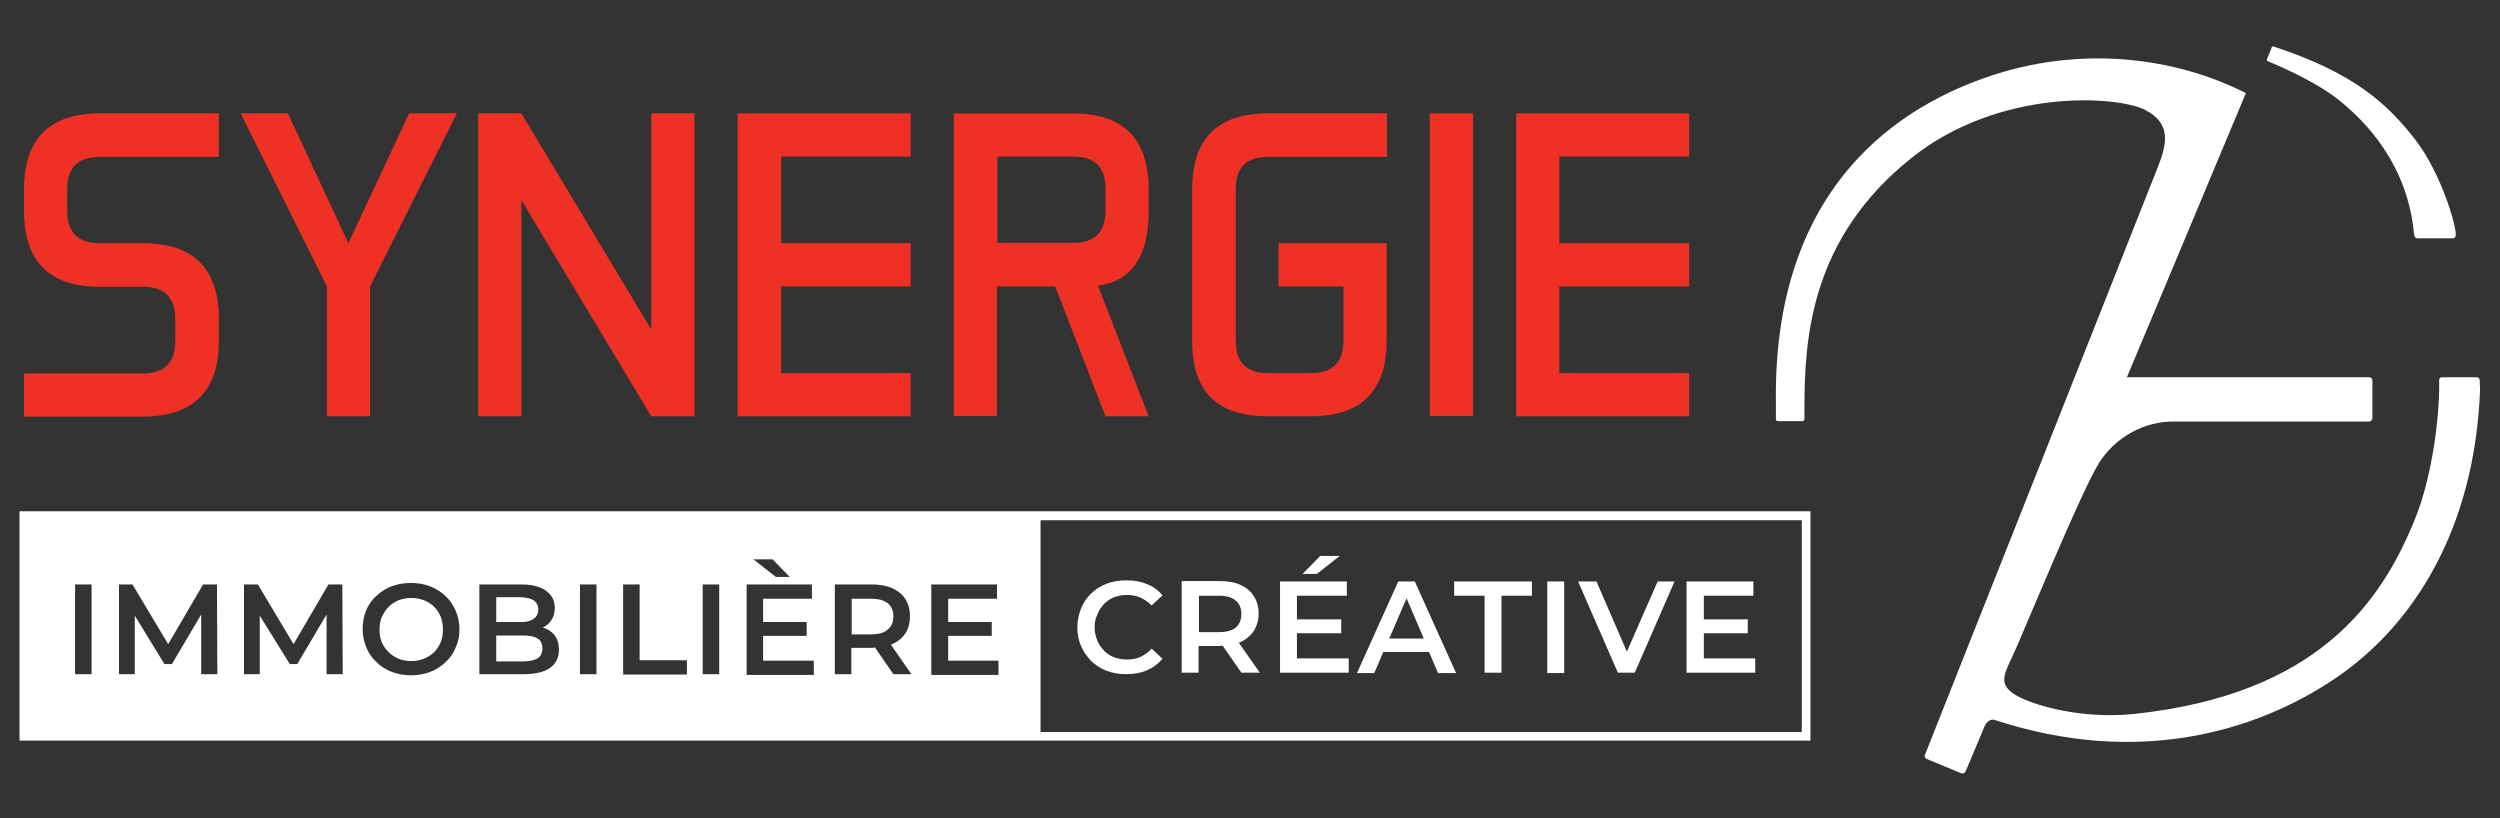 <?xml version="1.0" encoding="UTF-8"?> <!-- Generator: Adobe Illustrator 27.8.0, SVG Export Plug-In . SVG Version: 6.00 Build 0) --> <svg xmlns="http://www.w3.org/2000/svg" xmlns:xlink="http://www.w3.org/1999/xlink" version="1.1" id="Layer_1" x="0px" y="0px" viewBox="0 0 666 218" style="enable-background:new 0 0 666 218;" xml:space="preserve"><rect x="0" y="0" width="666" height="218" fill="#333333" stroke="none"/> <style type="text/css"> .st0{fill:#EE3124;} .st1{fill:#FFFFFF;} </style> <path class="st0" d="M58.3,90.7V85c0-13.4-6.7-20.2-20.2-20.2H26.6c-5.8,0-8.7-2.9-8.7-8.6v-5.8c0-5.8,2.9-8.6,8.7-8.6h31.7V30.2 H26.6C13.2,30.2,6.4,37,6.4,50.4v5.8c0,13.4,6.7,20.2,20.2,20.2h11.5c5.8,0,8.6,2.9,8.6,8.6v5.8c0,5.8-2.9,8.7-8.6,8.7H6.4v11.5 h31.7C51.6,110.9,58.3,104.2,58.3,90.7z"></path> <polygon class="st0" points="87.1,110.9 98.6,110.9 98.6,76.3 121.7,30.2 109,30.2 92.8,64.8 76.7,30.2 64.1,30.2 87.1,76.3 "></polygon> <polygon class="st0" points="138.9,53.3 173.5,110.9 185,110.9 185,30.2 173.5,30.2 173.5,87.8 138.9,30.2 127.4,30.2 127.4,110.9 138.9,110.9 "></polygon> <polygon class="st0" points="242.6,99.4 208.1,99.4 208.1,76.3 242.6,76.3 242.6,64.8 208.1,64.8 208.1,41.7 242.6,41.7 242.6,30.2 196.5,30.2 196.5,110.9 242.6,110.9 "></polygon> <path class="st0" d="M265.7,76.3h15.4l13.4,34.6H306l-13.5-34.8c9-1.2,13.5-7.8,13.5-19.9v-5.8c0-13.4-6.7-20.2-20.2-20.2h-31.7 v80.6h11.5V76.3z M265.7,41.7h20.2c5.8,0,8.6,2.9,8.6,8.6v5.8c0,5.8-2.9,8.6-8.6,8.6h-20.2V41.7z"></path> <path class="st0" d="M337.7,110.9h11.5c13.4,0,20.2-6.7,20.2-20.2V64.8h-28.8v11.5h17.3v14.4c0,5.8-2.9,8.7-8.6,8.7h-11.5 c-5.8,0-8.6-2.9-8.6-8.7V50.4c0-5.8,2.9-8.6,8.6-8.6h31.7V30.2h-31.7c-13.4,0-20.2,6.7-20.2,20.2v40.3 C317.5,104.2,324.2,110.9,337.7,110.9z"></path> <rect x="380.9" y="30.2" class="st0" width="11.5" height="80.6"></rect> <polygon class="st0" points="450,99.4 415.4,99.4 415.4,76.3 450,76.3 450,64.8 415.4,64.8 415.4,41.7 450,41.7 450,30.2 403.9,30.2 403.9,110.9 450,110.9 "></polygon> <path class="st1" d="M623,26.6c6.8,5.4,18.4,16.9,20.1,35.8c0.1,0.8,0.5,1.1,1.1,1.1h9c0.4,0,0.9-0.1,1-0.7 c0.4-1.9-3.7-16.4-10.7-25.5c-7.6-9.8-16.5-17.9-37.8-24.9c-0.2-0.1-0.4,0-0.5,0.2l-1.3,3.2c-0.1,0.2,0,0.4,0.2,0.5 C604.3,16.4,616,21,623,26.6z"></path> <path class="st1" d="M660.6,101.3c0-0.4-0.3-0.8-0.8-0.8c-0.4,0-8.9,0-9.3,0c-0.4,0-0.7,0.3-0.7,0.7c0,0.3,0,2.3,0,2.3 c0,6.7-1.6,22.9-6.5,34.9c-9,22.2-26,46.6-74.8,51.8c-15.4,1.6-29.7-3.1-32.9-6c-3-2.6-1.5-5,0.9-10.2c2.4-5.2,18.1-43.5,22.7-50.7 c4.1-6.5,11.7-11.2,20.3-11h51.6c0.5,0,0.9-0.4,0.9-0.9v-10.1c0-0.5-0.4-0.8-0.9-0.8h-64.5c0,0,30-71.5,31.7-75.7 c-19.2-9.7-43.2-12.3-66.1-5.2c-20.5,6.4-60,25.5-59.1,87.8v4.2c0,0.3,0.2,0.6,0.5,0.6h6.5c0.3,0,0.6-0.2,0.6-0.6c0,0,0-1.4,0-2.8 c0-18.9,1.7-45.3,28.5-66.7c23.2-18.6,54.7-16.7,62.3-12.8c6.7,3.5,6,8.5,3.4,15.1c-2.1,5.4-61.9,156.3-62.1,156.7 c-0.2,0.5,0.1,0.9,0.5,1.1c0.4,0.2,8.8,3.6,9.2,3.8c0.4,0.1,0.9,0,1.1-0.4c0.3-0.6,4.8-11.5,5-11.9c0.2-0.6,1.2-2.4,2.8-1.9 c38.4,12.6,69.8,2.9,90.3-10.8c21.1-14.1,37.6-39.8,39-77.4C660.6,102.4,660.6,101.7,660.6,101.3z"></path> <g> <path class="st1" d="M144.5,172.7c0-1.2-0.4-2.1-1.3-2.6c-0.9-0.6-2.2-0.8-3.8-0.8h-7.2v6.9h7.2c1.6,0,2.9-0.3,3.8-0.8 C144.1,174.8,144.5,173.9,144.5,172.7z"></path> <path class="st1" d="M103.5,173.7c0.8,0.8,1.6,1.3,2.7,1.8c1,0.4,2.2,0.6,3.4,0.6c1.2,0,2.3-0.2,3.3-0.6c1-0.4,1.9-1,2.7-1.7 c0.8-0.8,1.3-1.6,1.8-2.7c0.4-1,0.6-2.2,0.6-3.4c0-1.2-0.2-2.4-0.6-3.4c-0.4-1-1-1.9-1.8-2.7c-0.8-0.8-1.7-1.3-2.7-1.7 c-1-0.4-2.1-0.6-3.3-0.6c-1.2,0-2.3,0.2-3.4,0.6c-1,0.4-1.9,1-2.7,1.8c-0.8,0.8-1.3,1.7-1.8,2.7c-0.4,1-0.6,2.1-0.6,3.4 c0,1.2,0.2,2.3,0.6,3.3C102.1,172,102.7,172.9,103.5,173.7z"></path> <path class="st1" d="M236.5,167.7c1-0.8,1.5-2,1.5-3.5c0-1.5-0.5-2.7-1.5-3.5c-1-0.8-2.5-1.2-4.4-1.2h-5.2v9.5h5.2 C234,169,235.5,168.6,236.5,167.7z"></path> <path class="st1" d="M142.1,164.9c0.8-0.5,1.3-1.4,1.3-2.5c0-1.1-0.4-1.9-1.3-2.5c-0.8-0.5-2-0.8-3.6-0.8h-6.3v6.6h6.3 C140,165.8,141.2,165.5,142.1,164.9z"></path> <path class="st1" d="M5.2,197.3h477.1v-61.1H5.2V197.3z M277.2,138.6H480V195H277.2V138.6z M248.1,155.7h17.5v3.8h-13v6.2h11.6v3.7 h-11.6v6.6H266v3.8h-17.9V155.7z M222.4,155.7h9.8c2.1,0,3.9,0.3,5.5,1c1.5,0.7,2.7,1.6,3.5,2.9c0.8,1.3,1.2,2.8,1.2,4.6 c0,1.8-0.4,3.3-1.2,4.5c-0.8,1.3-2,2.2-3.5,2.9c-0.1,0.1-0.3,0.1-0.4,0.1l5.5,7.9H238l-4.9-7.1c-0.3,0-0.6,0.1-0.9,0.1h-5.4v7h-4.4 V155.7z M205.8,149l4.6,4.7h-3.7l-6-4.7H205.8z M198.8,155.7h17.5v3.8h-13v6.2h11.6v3.7h-11.6v6.6h13.5v3.8h-17.9V155.7z M187.2,155.7h4.4v23.9h-4.4V155.7z M166,155.7h4.4v20.2H183v3.8h-17V155.7z M154.5,155.7h4.4v23.9h-4.4V155.7z M127.8,155.7H139 c2.8,0,5,0.6,6.5,1.7c1.5,1.1,2.3,2.6,2.3,4.5c0,1.3-0.3,2.4-0.9,3.3c-0.6,0.9-1.3,1.5-2.3,2c0.3,0.1,0.6,0.2,0.9,0.3 c1.1,0.5,1.9,1.2,2.5,2.1c0.6,0.9,0.9,2.1,0.9,3.5c0,2.1-0.8,3.6-2.3,4.8c-1.6,1.1-3.9,1.7-7,1.7h-11.9V155.7z M97.5,162.7 c0.6-1.5,1.5-2.8,2.7-3.9c1.2-1.1,2.5-2,4.1-2.6c1.6-0.6,3.3-0.9,5.2-0.9c1.8,0,3.6,0.3,5.1,0.9c1.6,0.6,2.9,1.5,4.1,2.6 c1.2,1.1,2,2.4,2.7,3.9c0.6,1.5,1,3.1,1,4.9c0,1.8-0.3,3.4-1,4.9c-0.6,1.5-1.5,2.8-2.7,3.9c-1.2,1.1-2.5,2-4.1,2.6 c-1.6,0.6-3.3,0.9-5.1,0.9c-1.8,0-3.6-0.3-5.1-0.9c-1.6-0.6-3-1.5-4.1-2.6c-1.2-1.1-2.1-2.4-2.7-3.9c-0.6-1.5-1-3.1-1-4.9 C96.6,165.9,96.9,164.2,97.5,162.7z M65,155.7h3.7l9.5,15.9l9.3-15.9h3.7l0.1,23.9h-4.3v-15.9l-7.8,13.2h-2L69.2,164v15.6H65V155.7 z M31.6,155.7h3.7l9.5,15.9l9.3-15.9h3.7l0.1,23.9h-4.3v-15.9l-7.8,13.2h-2L35.9,164v15.6h-4.2V155.7z M20,155.7h4.4v23.9H20V155.7 z"></path> <path class="st1" d="M294.1,160.9c0.8-0.8,1.7-1.4,2.7-1.8c1.1-0.4,2.2-0.6,3.5-0.6c1.3,0,2.4,0.2,3.5,0.7c1.1,0.5,2.1,1.2,3,2.1 l2.9-2.7c-1.1-1.3-2.5-2.4-4.2-3c-1.6-0.7-3.5-1-5.5-1c-1.9,0-3.6,0.3-5.2,0.9c-1.6,0.6-3,1.5-4.1,2.6c-1.2,1.1-2.1,2.5-2.7,4 c-0.6,1.5-1,3.2-1,5c0,1.8,0.3,3.5,1,5c0.6,1.5,1.6,2.8,2.7,4c1.2,1.1,2.5,2,4.1,2.6c1.6,0.6,3.3,0.9,5.2,0.9c2,0,3.8-0.3,5.5-1 c1.6-0.7,3-1.7,4.2-3.1l-2.9-2.7c-0.9,1-1.9,1.7-3,2.2c-1.1,0.5-2.3,0.7-3.5,0.7c-1.3,0-2.4-0.2-3.5-0.6c-1.1-0.4-2-1-2.7-1.8 c-0.8-0.8-1.4-1.7-1.8-2.7c-0.4-1-0.7-2.2-0.7-3.4c0-1.3,0.2-2.4,0.7-3.4C292.7,162.6,293.4,161.7,294.1,160.9z"></path> </g> <path class="st1" d="M330.4,171.1c1.5-0.7,2.7-1.7,3.6-3c0.8-1.3,1.3-2.8,1.3-4.6c0-1.8-0.4-3.4-1.3-4.7c-0.8-1.3-2-2.3-3.6-3 c-1.5-0.7-3.4-1-5.6-1h-10v24.4h4.5v-7.1h5.5c0.3,0,0.6-0.1,0.9-0.1l5,7.2h4.9l-5.6-8C330.2,171.2,330.3,171.1,330.4,171.1z M324.7,168.4h-5.3v-9.7h5.3c2,0,3.5,0.4,4.5,1.3c1,0.8,1.5,2,1.5,3.6c0,1.5-0.5,2.7-1.5,3.6C328.2,168,326.7,168.4,324.7,168.4z"></path> <polygon class="st1" points="356.9,148.1 351.7,148.1 347,152.9 350.8,152.9 "></polygon> <polygon class="st1" points="345.5,168.7 357.3,168.7 357.3,165 345.5,165 345.5,158.7 358.8,158.7 358.8,154.9 341,154.9 341,179.2 359.3,179.2 359.3,175.4 345.5,175.4 "></polygon> <path class="st1" d="M372.5,154.9l-11,24.4h4.6l2.4-5.6h12.2l2.4,5.6h4.8l-11-24.4H372.5z M370.1,170.1l4.6-10.7l4.6,10.7H370.1z"></path> <polygon class="st1" points="387.4,158.7 395.5,158.7 395.5,179.2 400,179.2 400,158.7 408.1,158.7 408.1,154.9 387.4,154.9 "></polygon> <rect x="412.2" y="154.9" class="st1" width="4.5" height="24.4"></rect> <polygon class="st1" points="433.4,173.6 425.3,154.9 420.4,154.9 431,179.2 435.5,179.2 446.1,154.9 441.6,154.9 "></polygon> <polygon class="st1" points="453.9,168.7 465.6,168.7 465.6,165 453.9,165 453.9,158.7 467.1,158.7 467.1,154.9 449.3,154.9 449.3,179.2 467.6,179.2 467.6,175.4 453.9,175.4 "></polygon> </svg> 